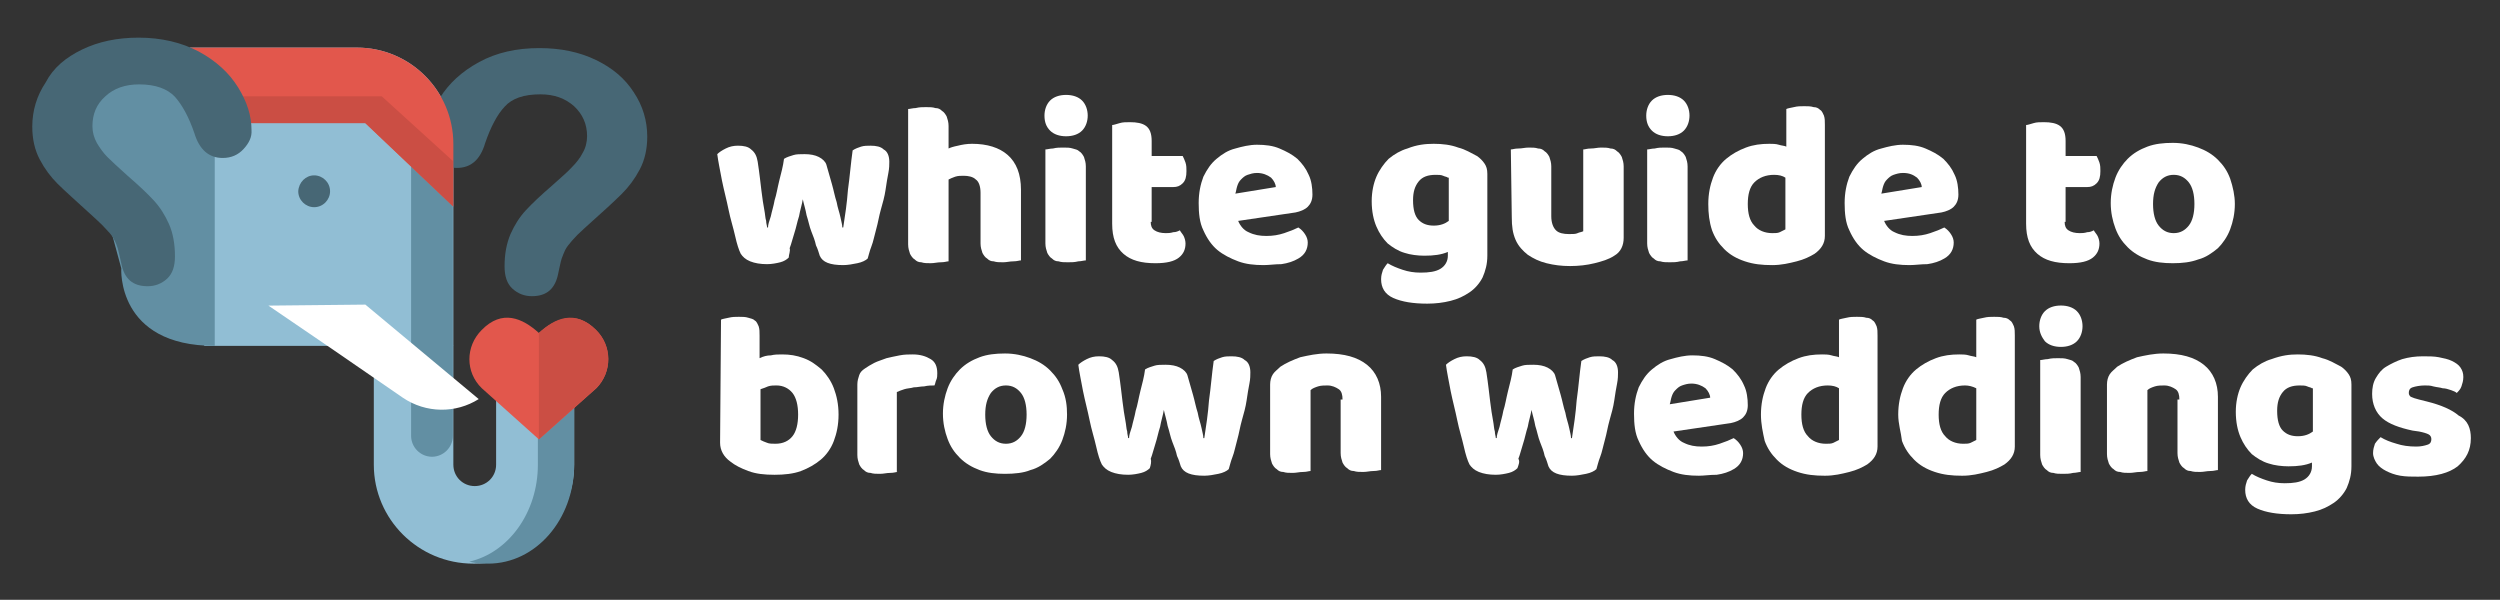 <?xml version="1.0" encoding="utf-8"?>
<!-- Generator: Adobe Illustrator 17.0.0, SVG Export Plug-In . SVG Version: 6.00 Build 0)  -->
<!DOCTYPE svg PUBLIC "-//W3C//DTD SVG 1.1//EN" "http://www.w3.org/Graphics/SVG/1.1/DTD/svg11.dtd">
<svg version="1.1" id="Layer_1" xmlns="http://www.w3.org/2000/svg" xmlns:xlink="http://www.w3.org/1999/xlink" x="0px" y="0px"
	 width="508.5px" height="122px" viewBox="103.5 328.5 508.5 122" enable-background="new 103.5 328.5 508.5 122"
	 xml:space="preserve">
<rect x="103.5" y="328.5" width="508.5" height="122" fill="#333333" stroke="none"/>
<path fill="#91BED4" d="M142.121,338.182h33.976c10.82,0,19.617,8.797,19.617,19.617v17.999v23.055h-50.66L142.121,338.182"/>
<line fill="none" x1="142.525" y1="398.853" x2="179.636" y2="398.853"/>
<path fill="#476775" d="M167.4,364.169c1.719,0,3.236,1.416,3.236,3.236c0,1.719-1.416,3.236-3.236,3.236
	c-1.719,0-3.236-1.416-3.236-3.236C164.266,365.585,165.681,364.169,167.4,364.169"/>
<path fill="#91BED4" d="M195.714,398.853v24.167c0,2.427,1.921,4.348,4.348,4.348l0,0c2.427,0,4.348-1.921,4.348-4.348v-13.954
	c0-0.91,0.708-1.618,1.618-1.618h12.64c0.91,0,1.618,0.708,1.618,1.618v13.954c0,11.123-9,20.123-20.224,20.123h-0.303
	c-11.123,0-20.224-9-20.224-20.123v-24.167v-23.055"/>
<path fill="#628FA3" d="M212.904,423.02v-9.606c0-0.91-0.607-5.562-1.416-5.562h7.382c0.809,0,1.416,0.708,1.416,1.618v13.55
	c0,11.123-7.786,20.123-17.494,20.123h-0.303c-1.213,0-2.427-0.101-3.539-0.404C206.938,440.918,212.904,432.728,212.904,423.02"/>
<path fill="#628FA3" d="M187.119,359.316v57.84c0,2.326,1.921,4.247,4.247,4.247c2.326,0,4.247-1.921,4.247-4.247v-57.84H187.119z"
	/>
<path fill="#FFFFFF" d="M158.098,390.662l13.348,9.101l13.954,9.606c4.753,3.236,10.82,3.236,15.471,0.303l-23.055-19.213
	L158.098,390.662z"/>
<path fill="#476775" d="M190.253,357.091c0-2.831,0.91-5.764,2.73-8.696s4.449-5.359,7.988-7.281s7.584-2.831,12.235-2.831
	c4.348,0,8.191,0.809,11.528,2.427c3.337,1.618,5.865,3.741,7.685,6.573c1.82,2.73,2.73,5.764,2.73,9
	c0,2.528-0.506,4.753-1.517,6.674c-1.011,1.921-2.225,3.539-3.64,4.955s-3.944,3.741-7.685,7.078
	c-1.011,0.91-1.82,1.719-2.427,2.427c-0.607,0.708-1.112,1.315-1.416,1.921c-0.303,0.607-0.506,1.213-0.708,1.719
	c-0.202,0.607-0.404,1.618-0.708,3.034c-0.607,3.135-2.326,4.651-5.359,4.651c-1.517,0-2.831-0.506-3.944-1.517
	c-1.112-1.011-1.618-2.528-1.618-4.55c0-2.528,0.404-4.651,1.213-6.573c0.809-1.82,1.82-3.438,3.135-4.854s3.034-3.034,5.258-4.955
	c1.921-1.719,3.337-2.932,4.146-3.843c0.809-0.809,1.618-1.82,2.123-2.831c0.607-1.011,0.91-2.225,0.91-3.438
	c0-2.427-0.91-4.449-2.629-6.067c-1.82-1.618-4.045-2.427-6.876-2.427c-3.337,0-5.764,0.809-7.281,2.528
	c-1.517,1.618-2.831,4.146-3.944,7.382c-1.011,3.438-2.932,5.056-5.764,5.056c-1.719,0-3.135-0.607-4.247-1.82
	C190.86,359.72,190.253,358.405,190.253,357.091"/>
<g>
	<g>
		<g>
			<defs>
				<rect id="SVGID_1_" x="198.95" y="393.089" width="28.313" height="24.875"/>
			</defs>
			<clipPath id="SVGID_2_">
				<use xlink:href="#SVGID_1_"  overflow="visible"/>
			</clipPath>
			<path clip-path="url(#SVGID_2_)" fill="#E2574C" d="M224.735,395.617c-4.146-4.146-8.292-2.326-11.629,0.607
				c-3.337-3.034-7.483-4.854-11.629-0.607c-3.337,3.337-3.337,8.595,0,11.831c11.629,10.415,11.629,10.415,11.629,10.415
				s0,0,11.73-10.415C228.072,404.111,227.971,398.853,224.735,395.617"/>
		</g>
	</g>
	<g>
		<g>
			<defs>
				<rect id="SVGID_3_" x="198.95" y="393.089" width="28.313" height="24.875"/>
			</defs>
			<clipPath id="SVGID_4_">
				<use xlink:href="#SVGID_3_"  overflow="visible"/>
			</clipPath>
			<path clip-path="url(#SVGID_4_)" fill="#CB4E44" d="M213.106,396.224L213.106,396.224v21.639
				c0.202-0.202,1.517-1.315,11.629-10.415c3.337-3.236,3.337-8.595,0-11.831C220.488,391.37,216.342,393.19,213.106,396.224"/>
		</g>
	</g>
</g>
<path fill="#E2574C" d="M177.816,353.552l17.898,16.988v-0.202v-12.539c0-10.82-8.797-19.617-19.617-19.617h-33.976l0.708,13.954
	l2.326,1.315h32.661V353.552z"/>
<polygon fill="#CB4E44" points="146.873,348.091 181.153,348.091 195.613,361.237 195.613,370.439 177.816,353.552 145.053,353.552 
	"/>
<path fill="#628FA3" d="M128.166,383.078c0,0-1.011,15.775,19.01,15.775v-46.515l-13.247-11.325l-15.876,1.213l-3.034,13.348
	l8.089,8.797L128.166,383.078z"/>
<path fill="#476775" d="M153.042,358.81c-1.112,1.213-2.528,1.82-4.247,1.82c-2.831,0-4.753-1.719-5.764-5.056
	c-1.112-3.236-2.427-5.663-3.944-7.382c-1.517-1.618-3.944-2.528-7.281-2.528c-2.831,0-5.157,0.809-6.876,2.427
	c-1.82,1.618-2.629,3.64-2.629,6.067c0,1.213,0.303,2.326,0.91,3.438c0.607,1.011,1.315,2.022,2.123,2.831
	c0.809,0.809,2.225,2.124,4.146,3.842c2.225,1.921,3.944,3.539,5.258,4.955c1.315,1.416,2.326,3.034,3.135,4.854
	s1.213,4.045,1.213,6.573c0,2.022-0.506,3.539-1.618,4.55c-1.112,1.011-2.427,1.517-3.944,1.517c-3.034,0-4.753-1.517-5.359-4.651
	c-0.303-1.517-0.607-2.528-0.708-3.034c-0.202-0.607-0.404-1.213-0.708-1.719c-0.303-0.607-0.708-1.213-1.416-1.921
	c-0.607-0.708-1.416-1.517-2.427-2.427c-3.64-3.337-6.269-5.663-7.685-7.078c-1.416-1.416-2.629-3.034-3.64-4.955
	c-1.011-1.921-1.517-4.146-1.517-6.674c0-3.236,0.91-6.269,2.73-9c1.517-2.932,4.045-5.056,7.382-6.674
	c3.337-1.618,7.179-2.427,11.528-2.427c4.651,0,8.797,1.011,12.235,2.831c3.539,1.921,6.168,4.348,7.988,7.281
	c1.82,2.932,2.73,5.764,2.73,8.696C154.761,356.383,154.154,357.597,153.042,358.81"/>
<g>
	<path fill="#FFFFFF" d="M263.925,380.891c-0.383,0.383-0.956,0.765-1.721,0.956c-0.765,0.191-1.721,0.383-2.677,0.383
		c-1.339,0-2.486-0.191-3.443-0.574c-0.956-0.383-1.53-0.956-1.913-1.53c-0.382-0.765-0.765-1.913-1.148-3.634
		c-0.382-1.721-0.956-3.443-1.339-5.355s-0.956-4.016-1.339-5.929c-0.382-2.104-0.765-3.825-0.956-5.355
		c0.383-0.382,0.956-0.765,1.721-1.147c0.765-0.382,1.53-0.574,2.486-0.574c1.148,0,2.104,0.191,2.677,0.765
		c0.765,0.574,1.148,1.339,1.339,2.486c0.383,2.486,0.574,4.399,0.765,5.929c0.191,1.53,0.383,2.869,0.574,3.825
		c0.191,0.956,0.191,1.721,0.383,2.295c0,0.574,0.191,0.956,0.191,1.339h0.191c0-0.574,0.191-1.147,0.574-2.295
		c0.191-0.956,0.574-2.104,0.765-3.251c0.383-1.147,0.574-2.486,0.956-4.016c0.382-1.53,0.765-2.869,0.956-4.399
		c0.574-0.383,1.339-0.574,1.913-0.765c0.574-0.191,1.339-0.191,2.295-0.191c1.148,0,2.104,0.191,2.869,0.574
		c0.765,0.383,1.339,0.956,1.53,1.53c0.382,1.339,0.765,2.678,1.147,4.016s0.574,2.486,0.956,3.634
		c0.191,1.148,0.574,2.104,0.765,3.06c0.191,0.956,0.382,1.53,0.382,2.104h0.191c0.382-2.486,0.765-4.973,0.956-7.65
		c0.383-2.678,0.574-5.355,0.956-8.033c0.574-0.383,1.147-0.574,1.721-0.765c0.574-0.191,1.339-0.191,1.913-0.191
		c1.148,0,2.104,0.191,2.677,0.765c0.765,0.383,1.147,1.339,1.147,2.486c0,0.574,0,1.339-0.191,2.295s-0.382,2.104-0.574,3.443
		c-0.191,1.339-0.574,2.677-0.956,4.016s-0.574,2.678-0.956,4.016c-0.383,1.339-0.574,2.486-0.956,3.442
		c-0.382,0.956-0.574,1.913-0.765,2.486c-0.383,0.383-1.148,0.765-2.104,0.956s-1.913,0.383-2.869,0.383
		c-2.677,0-4.207-0.574-4.781-1.913c-0.191-0.574-0.383-1.339-0.765-2.104c-0.191-0.956-0.574-1.913-0.956-2.869
		c-0.382-0.956-0.574-2.104-0.956-3.251c-0.191-1.147-0.574-2.295-0.765-3.251c-0.191,1.148-0.574,2.295-0.765,3.443
		c-0.383,1.147-0.574,2.295-0.956,3.443c-0.382,1.147-0.574,2.104-0.956,3.06C264.307,379.552,263.925,380.317,263.925,380.891"/>
	<path fill="#FFFFFF" d="M311.164,381.465c-0.383,0-0.765,0.191-1.53,0.191c-0.765,0-1.339,0.191-2.104,0.191
		c-0.765,0-1.339,0-1.912-0.191c-0.574,0-0.956-0.191-1.339-0.574c-0.383-0.191-0.765-0.765-0.956-1.147
		c-0.191-0.574-0.382-1.148-0.382-1.913v-10.328c0-1.339-0.383-2.295-0.956-2.677c-0.574-0.574-1.53-0.765-2.486-0.765
		c-0.574,0-1.148,0-1.721,0.191c-0.574,0.191-0.956,0.383-1.339,0.574v16.639c-0.382,0-0.765,0.191-1.53,0.191
		c-0.765,0-1.339,0.191-2.104,0.191c-0.765,0-1.339,0-1.913-0.191c-0.574,0-0.956-0.191-1.339-0.574
		c-0.383-0.191-0.765-0.765-0.956-1.147c-0.191-0.574-0.383-1.147-0.383-1.913v-27.54c0.383,0,0.956-0.191,1.53-0.191
		c0.765-0.191,1.339-0.191,2.104-0.191s1.339,0,1.913,0.191c0.574,0,0.956,0.191,1.339,0.574c0.383,0.191,0.765,0.765,0.956,1.147
		c0.191,0.574,0.382,1.147,0.382,1.913v4.59c0.383-0.191,0.956-0.383,1.913-0.574c0.765-0.191,1.721-0.382,2.869-0.382
		c3.06,0,5.546,0.765,7.268,2.295c1.721,1.53,2.677,3.825,2.677,7.076V381.465z"/>
	<path fill="#FFFFFF" d="M315.945,352.012c0-1.147,0.382-2.295,1.147-3.06c0.765-0.765,1.913-1.147,3.251-1.147
		s2.486,0.383,3.251,1.147c0.765,0.765,1.148,1.913,1.148,3.06s-0.383,2.295-1.148,3.06c-0.765,0.765-1.913,1.147-3.251,1.147
		s-2.486-0.382-3.251-1.147C316.327,354.307,315.945,353.351,315.945,352.012 M324.36,381.465c-0.383,0-0.956,0.191-1.53,0.191
		c-0.765,0.191-1.339,0.191-2.104,0.191c-0.765,0-1.339,0-1.913-0.191c-0.574,0-0.956-0.191-1.339-0.574
		c-0.383-0.191-0.765-0.765-0.956-1.147c-0.191-0.574-0.383-1.148-0.383-1.913v-19.125c0.383,0,0.956-0.191,1.53-0.191
		c0.765-0.191,1.339-0.191,2.104-0.191s1.339,0,1.913,0.191s0.956,0.191,1.339,0.574c0.383,0.191,0.765,0.765,0.956,1.147
		c0.191,0.574,0.383,1.147,0.383,1.913V381.465z"/>
	<path fill="#FFFFFF" d="M337.556,373.624c0,0.765,0.191,1.339,0.765,1.721c0.574,0.382,1.339,0.574,2.295,0.574
		c0.382,0,0.956,0,1.53-0.191c0.574,0,0.956-0.191,1.339-0.382c0.191,0.382,0.574,0.765,0.765,1.147
		c0.191,0.383,0.383,0.956,0.383,1.53c0,1.147-0.383,2.104-1.339,2.869c-0.956,0.765-2.486,1.147-4.781,1.147
		c-2.869,0-4.973-0.574-6.503-1.913c-1.53-1.339-2.295-3.251-2.295-6.12v-20.081c0.382,0,0.765-0.191,1.53-0.383
		c0.574-0.191,1.339-0.191,2.104-0.191c1.339,0,2.486,0.191,3.251,0.765c0.765,0.574,1.148,1.53,1.148,3.06v3.06h6.311
		c0.191,0.383,0.382,0.765,0.574,1.339c0.191,0.574,0.191,1.147,0.191,1.721c0,1.147-0.191,1.913-0.765,2.486
		c-0.574,0.574-1.148,0.765-1.913,0.765h-4.399v7.076H337.556z"/>
	<path fill="#FFFFFF" d="M360.506,382.421c-1.913,0-3.634-0.191-5.164-0.765c-1.53-0.574-3.06-1.339-4.207-2.295
		c-1.147-0.956-2.104-2.295-2.869-4.016c-0.765-1.53-0.956-3.442-0.956-5.546s0.382-3.825,0.956-5.355
		c0.765-1.53,1.53-2.677,2.677-3.634c1.148-0.956,2.295-1.721,3.825-2.104c1.339-0.383,2.869-0.765,4.399-0.765
		c1.721,0,3.251,0.191,4.59,0.765c1.339,0.574,2.486,1.147,3.634,2.104c0.956,0.956,1.721,1.913,2.295,3.251
		c0.574,1.148,0.765,2.678,0.765,4.016c0,1.147-0.383,1.913-0.956,2.486c-0.574,0.574-1.53,0.956-2.486,1.147l-11.666,1.721
		c0.383,0.956,1.148,1.913,2.104,2.295c1.147,0.574,2.295,0.765,3.634,0.765s2.486-0.191,3.634-0.574
		c1.148-0.383,2.104-0.765,2.869-1.147c0.574,0.383,0.956,0.765,1.339,1.339c0.383,0.574,0.574,1.147,0.574,1.721
		c0,1.339-0.574,2.486-1.913,3.251c-0.956,0.574-2.104,0.956-3.443,1.147C362.801,382.23,361.654,382.421,360.506,382.421
		 M359.168,363.679c-0.765,0-1.339,0.191-1.913,0.383c-0.574,0.191-0.956,0.574-1.339,0.956c-0.382,0.383-0.574,0.765-0.765,1.339
		c-0.191,0.574-0.191,0.956-0.382,1.53l8.224-1.339c0-0.574-0.383-1.339-0.956-1.913
		C361.271,364.061,360.315,363.679,359.168,363.679"/>
	<path fill="#FFFFFF" d="M395.123,357.75c1.721,0,3.443,0.191,4.973,0.765c1.53,0.383,2.677,1.147,3.825,1.721
		c0.574,0.383,1.148,0.956,1.53,1.53c0.382,0.574,0.574,1.147,0.574,2.104v16.639c0,1.721-0.383,3.06-0.956,4.399
		c-0.574,1.147-1.53,2.295-2.677,3.06c-1.147,0.765-2.295,1.339-3.825,1.721c-1.53,0.382-3.06,0.574-4.781,0.574
		c-2.869,0-5.164-0.383-6.885-1.147c-1.721-0.765-2.486-2.104-2.486-3.825c0-0.765,0.191-1.339,0.382-1.912
		c0.383-0.574,0.574-0.956,0.956-1.339c0.956,0.574,1.913,0.956,3.06,1.339c1.148,0.382,2.295,0.574,3.634,0.574
		c1.721,0,3.06-0.191,4.016-0.765c0.956-0.574,1.53-1.53,1.53-2.678v-0.765c-1.339,0.574-2.869,0.765-4.781,0.765
		c-1.339,0-2.869-0.191-4.016-0.574c-1.339-0.383-2.486-1.148-3.443-1.913c-0.956-0.956-1.721-2.104-2.295-3.443
		c-0.574-1.339-0.956-3.06-0.956-5.164c0-1.913,0.383-3.634,0.956-4.973c0.574-1.339,1.53-2.677,2.486-3.634
		c1.148-0.956,2.486-1.721,3.825-2.104C391.68,357.941,393.401,357.75,395.123,357.75 M397.991,364.635
		c-0.191-0.191-0.574-0.191-0.956-0.383c-0.382-0.191-0.956-0.191-1.53-0.191c-1.53,0-2.677,0.382-3.443,1.339
		c-0.765,0.956-1.148,2.104-1.148,3.825c0,1.913,0.383,3.251,1.148,4.016c0.765,0.765,1.721,1.147,3.06,1.147
		c1.339,0,2.295-0.383,3.06-0.956v-8.798H397.991z"/>
	<path fill="#FFFFFF" d="M410.805,358.897c0.382,0,0.765-0.191,1.53-0.191c0.765,0,1.339-0.191,2.104-0.191
		c0.765,0,1.339,0,1.913,0.191c0.574,0,0.956,0.191,1.339,0.574c0.382,0.191,0.765,0.765,0.956,1.147
		c0.191,0.574,0.383,1.147,0.383,1.913v10.136c0,1.339,0.382,2.295,0.956,2.869c0.574,0.574,1.53,0.765,2.677,0.765
		c0.765,0,1.339,0,1.721-0.191c0.382-0.191,0.765-0.191,1.147-0.383v-16.639c0.383,0,0.765-0.191,1.53-0.191
		s1.339-0.191,2.104-0.191s1.339,0,1.913,0.191c0.574,0,0.956,0.191,1.339,0.574c0.383,0.191,0.765,0.765,0.956,1.147
		c0.191,0.574,0.382,1.147,0.382,1.913v14.535c0,1.53-0.574,2.869-1.913,3.634c-1.147,0.765-2.486,1.147-4.016,1.53
		c-1.53,0.383-3.251,0.574-4.973,0.574c-1.721,0-3.251-0.191-4.781-0.574c-1.53-0.383-2.677-0.956-3.825-1.721
		c-0.956-0.765-1.913-1.721-2.486-3.06s-0.765-2.677-0.765-4.59L410.805,358.897L410.805,358.897z"/>
	<path fill="#FFFFFF" d="M438.345,352.012c0-1.147,0.383-2.295,1.148-3.06c0.765-0.765,1.912-1.147,3.251-1.147
		s2.486,0.383,3.251,1.147c0.765,0.765,1.148,1.913,1.148,3.06s-0.383,2.295-1.148,3.06c-0.765,0.765-1.913,1.147-3.251,1.147
		s-2.486-0.382-3.251-1.147C438.728,354.307,438.345,353.351,438.345,352.012 M446.76,381.465c-0.382,0-0.956,0.191-1.53,0.191
		c-0.765,0.191-1.339,0.191-2.104,0.191c-0.765,0-1.339,0-1.913-0.191c-0.574,0-0.956-0.191-1.339-0.574
		c-0.382-0.191-0.765-0.765-0.956-1.147c-0.191-0.574-0.383-1.148-0.383-1.913v-19.125c0.383,0,0.956-0.191,1.53-0.191
		c0.765-0.191,1.339-0.191,2.104-0.191c0.765,0,1.339,0,1.912,0.191s0.956,0.191,1.339,0.574c0.383,0.191,0.765,0.765,0.956,1.147
		c0.191,0.574,0.382,1.147,0.382,1.913V381.465z"/>
	<path fill="#FFFFFF" d="M450.967,369.99c0-2.104,0.383-3.825,0.956-5.355s1.53-2.869,2.677-3.825
		c1.147-0.956,2.486-1.721,4.016-2.295c1.53-0.574,3.06-0.765,4.781-0.765c0.574,0,1.339,0,1.912,0.191
		c0.574,0.191,1.148,0.191,1.53,0.383v-7.65c0.382-0.191,0.765-0.191,1.53-0.383c0.765-0.191,1.339-0.191,2.104-0.191
		c0.765,0,1.339,0,1.913,0.191c0.574,0,0.956,0.191,1.339,0.574c0.382,0.191,0.574,0.765,0.765,1.147
		c0.191,0.574,0.191,1.147,0.191,1.913v22.568c0,1.53-0.765,2.677-2.104,3.634c-0.956,0.574-2.104,1.148-3.634,1.53
		c-1.53,0.383-3.06,0.765-4.973,0.765c-2.104,0-3.825-0.191-5.546-0.765c-1.721-0.574-3.06-1.339-4.207-2.486
		c-1.148-1.147-1.913-2.295-2.486-3.825C451.159,373.624,450.967,371.902,450.967,369.99 M464.355,364.061
		c-1.721,0-3.06,0.574-4.016,1.53c-0.956,0.956-1.339,2.486-1.339,4.399s0.383,3.443,1.339,4.399c0.765,0.956,2.104,1.53,3.634,1.53
		c0.574,0,1.148,0,1.53-0.191c0.382-0.191,0.765-0.383,1.147-0.574v-10.519C466.076,364.252,465.311,364.061,464.355,364.061"/>
	<path fill="#FFFFFF" d="M491.895,382.421c-1.912,0-3.634-0.191-5.164-0.765c-1.53-0.574-3.06-1.339-4.207-2.295
		c-1.148-0.956-2.104-2.295-2.869-4.016c-0.765-1.53-0.956-3.442-0.956-5.546s0.383-3.825,0.956-5.355
		c0.765-1.53,1.53-2.677,2.677-3.634c1.148-0.956,2.295-1.721,3.825-2.104c1.339-0.383,2.869-0.765,4.399-0.765
		c1.721,0,3.251,0.191,4.59,0.765c1.339,0.574,2.486,1.147,3.634,2.104c0.956,0.956,1.721,1.913,2.295,3.251
		c0.574,1.148,0.765,2.678,0.765,4.016c0,1.147-0.383,1.913-0.956,2.486c-0.574,0.574-1.53,0.956-2.486,1.147l-11.666,1.721
		c0.382,0.956,1.147,1.913,2.104,2.295c1.148,0.574,2.295,0.765,3.634,0.765c1.339,0,2.486-0.191,3.634-0.574
		c1.147-0.383,2.104-0.765,2.869-1.147c0.574,0.383,0.956,0.765,1.339,1.339c0.383,0.574,0.574,1.147,0.574,1.721
		c0,1.339-0.574,2.486-1.913,3.251c-0.956,0.574-2.104,0.956-3.442,1.147C494.19,382.23,493.042,382.421,491.895,382.421
		 M490.556,363.679c-0.765,0-1.339,0.191-1.912,0.383c-0.574,0.191-0.956,0.574-1.339,0.956c-0.383,0.383-0.574,0.765-0.765,1.339
		c-0.191,0.574-0.191,0.956-0.382,1.53l8.224-1.339c0-0.574-0.383-1.339-0.956-1.913
		C492.66,364.061,491.895,363.679,490.556,363.679"/>
	<path fill="#FFFFFF" d="M523.451,373.624c0,0.765,0.191,1.339,0.765,1.721c0.574,0.382,1.339,0.574,2.295,0.574
		c0.383,0,0.956,0,1.53-0.191c0.574,0,0.956-0.191,1.339-0.382c0.191,0.382,0.574,0.765,0.765,1.147
		c0.191,0.383,0.383,0.956,0.383,1.53c0,1.147-0.383,2.104-1.339,2.869s-2.486,1.147-4.781,1.147c-2.869,0-4.973-0.574-6.503-1.913
		c-1.53-1.339-2.295-3.251-2.295-6.12v-20.081c0.383,0,0.765-0.191,1.53-0.383c0.574-0.191,1.339-0.191,2.104-0.191
		c1.339,0,2.486,0.191,3.251,0.765c0.765,0.574,1.147,1.53,1.147,3.06v3.06h6.311c0.191,0.383,0.383,0.765,0.574,1.339
		c0.191,0.574,0.191,1.147,0.191,1.721c0,1.147-0.191,1.913-0.765,2.486c-0.574,0.574-1.148,0.765-1.913,0.765h-4.399v7.076H523.451
		z"/>
	<path fill="#FFFFFF" d="M558.068,369.99c0,1.913-0.383,3.634-0.956,5.164c-0.574,1.53-1.53,2.869-2.486,3.825
		c-1.148,0.956-2.486,1.913-4.016,2.295c-1.53,0.574-3.251,0.765-5.164,0.765c-1.912,0-3.634-0.191-5.164-0.765
		c-1.53-0.574-2.869-1.339-4.016-2.486c-1.148-1.147-1.913-2.295-2.486-3.825s-0.956-3.251-0.956-5.164s0.383-3.634,0.956-5.164
		s1.53-2.869,2.486-3.825c1.148-1.148,2.486-1.913,4.016-2.486c1.53-0.574,3.251-0.765,5.164-0.765c1.913,0,3.634,0.382,5.164,0.956
		c1.53,0.574,2.869,1.339,4.016,2.486c1.148,1.148,1.913,2.295,2.486,3.825C557.685,366.547,558.068,368.269,558.068,369.99
		 M541.429,369.99c0,1.913,0.383,3.443,1.148,4.399c0.765,0.956,1.721,1.53,3.06,1.53s2.295-0.574,3.06-1.53
		c0.765-0.956,1.148-2.486,1.148-4.399s-0.383-3.443-1.148-4.399c-0.765-0.956-1.721-1.53-3.06-1.53s-2.295,0.574-3.06,1.53
		C541.811,366.739,541.429,368.077,541.429,369.99"/>
</g>
<g>
	<path fill="#FFFFFF" d="M250.155,393.514c0.382-0.191,0.765-0.191,1.53-0.383c0.765-0.191,1.339-0.191,2.104-0.191
		s1.339,0,1.913,0.191c0.574,0.191,0.956,0.191,1.339,0.574c0.383,0.191,0.574,0.765,0.765,1.147
		c0.191,0.574,0.191,1.147,0.191,1.913v4.59c0.765-0.383,1.53-0.574,2.295-0.574c0.765-0.191,1.53-0.191,2.295-0.191
		c1.53,0,2.869,0.191,4.399,0.765s2.486,1.339,3.634,2.295c0.956,0.956,1.913,2.295,2.486,3.825s0.956,3.251,0.956,5.355
		s-0.382,3.825-0.956,5.355s-1.53,2.869-2.677,3.825c-1.147,0.956-2.486,1.721-4.016,2.295c-1.53,0.574-3.443,0.765-5.355,0.765
		c-2.104,0-3.825-0.191-5.355-0.765c-1.53-0.574-2.677-1.148-3.634-1.913c-1.339-0.956-2.104-2.295-2.104-3.825L250.155,393.514
		L250.155,393.514z M261.248,418.759c1.53,0,2.677-0.574,3.443-1.53c0.765-0.956,1.147-2.486,1.147-4.399s-0.382-3.443-1.147-4.399
		c-0.765-0.956-1.913-1.53-3.251-1.53c-0.574,0-1.148,0-1.721,0.191c-0.382,0.191-0.956,0.382-1.53,0.574v10.328
		c0.383,0.191,0.765,0.382,1.339,0.574C259.909,418.759,260.674,418.759,261.248,418.759"/>
	<path fill="#FFFFFF" d="M286.11,424.496c-0.383,0-0.765,0.191-1.53,0.191s-1.339,0.191-2.104,0.191s-1.339,0-1.913-0.191
		c-0.574,0-0.956-0.191-1.339-0.574c-0.383-0.191-0.765-0.765-0.956-1.147c-0.191-0.574-0.383-1.148-0.383-1.913V406.71
		c0-0.765,0.191-1.339,0.383-1.913s0.574-0.956,1.147-1.339s1.148-0.765,1.913-1.147c0.765-0.383,1.53-0.574,2.486-0.956
		c0.765-0.191,1.721-0.383,2.677-0.574c0.956-0.191,1.912-0.191,2.677-0.191c1.53,0,2.677,0.383,3.634,0.956
		c0.956,0.574,1.339,1.53,1.339,2.869c0,0.383,0,0.956-0.191,1.339c-0.191,0.382-0.191,0.765-0.383,1.147
		c-0.574,0-1.339,0-2.104,0.191c-0.765,0-1.339,0.191-2.104,0.191c-0.574,0.191-1.339,0.191-1.913,0.383s-1.148,0.383-1.53,0.574
		v16.256H286.11z"/>
	<path fill="#FFFFFF" d="M320.535,412.83c0,1.913-0.382,3.634-0.956,5.164s-1.53,2.869-2.486,3.825
		c-1.147,0.956-2.486,1.913-4.016,2.295c-1.339,0.574-3.251,0.765-5.164,0.765s-3.634-0.191-5.164-0.765
		c-1.53-0.574-2.869-1.339-4.016-2.486c-1.147-1.147-1.912-2.295-2.486-3.825s-0.956-3.251-0.956-5.164s0.383-3.634,0.956-5.164
		s1.53-2.869,2.486-3.825c1.148-1.147,2.486-1.912,4.016-2.486c1.53-0.574,3.251-0.765,5.164-0.765s3.634,0.383,5.164,0.956
		c1.53,0.574,2.869,1.339,4.016,2.486c1.148,1.147,1.913,2.295,2.486,3.825C320.344,409.387,320.535,411.109,320.535,412.83
		 M303.896,412.83c0,1.913,0.383,3.443,1.148,4.399c0.765,0.956,1.721,1.53,3.06,1.53s2.295-0.574,3.06-1.53
		c0.765-0.956,1.147-2.486,1.147-4.399s-0.382-3.443-1.147-4.399c-0.765-0.956-1.721-1.53-3.06-1.53s-2.295,0.574-3.06,1.53
		C304.279,409.579,303.896,410.917,303.896,412.83"/>
	<path fill="#FFFFFF" d="M337.365,423.731c-0.382,0.383-0.956,0.765-1.721,0.956c-0.765,0.191-1.721,0.382-2.677,0.382
		c-1.339,0-2.486-0.191-3.443-0.574c-0.956-0.382-1.53-0.956-1.913-1.53c-0.383-0.765-0.765-1.913-1.148-3.634
		c-0.383-1.721-0.956-3.442-1.339-5.355c-0.382-1.913-0.956-4.016-1.339-5.929c-0.382-2.104-0.765-3.825-0.956-5.355
		c0.382-0.383,0.956-0.765,1.721-1.147c0.765-0.383,1.53-0.574,2.486-0.574c1.148,0,2.104,0.191,2.677,0.765
		c0.765,0.574,1.148,1.339,1.339,2.486c0.382,2.486,0.574,4.399,0.765,5.929c0.191,1.53,0.383,2.869,0.574,3.825
		s0.191,1.721,0.382,2.295c0,0.574,0.191,0.956,0.191,1.339h0.191c0-0.574,0.191-1.147,0.574-2.295
		c0.191-0.956,0.574-2.104,0.765-3.251c0.382-1.147,0.574-2.486,0.956-4.016c0.383-1.53,0.765-2.869,0.956-4.399
		c0.574-0.383,1.339-0.574,1.912-0.765c0.574-0.191,1.339-0.191,2.295-0.191c1.148,0,2.104,0.191,2.869,0.574s1.339,0.956,1.53,1.53
		c0.383,1.339,0.765,2.677,1.148,4.016c0.383,1.339,0.574,2.486,0.956,3.634c0.191,1.147,0.574,2.104,0.765,3.06
		c0.191,0.956,0.383,1.53,0.383,2.104h0.191c0.383-2.486,0.765-4.973,0.956-7.65c0.382-2.678,0.574-5.355,0.956-8.033
		c0.574-0.383,1.148-0.574,1.721-0.765s1.339-0.191,1.912-0.191c1.148,0,2.104,0.191,2.677,0.765
		c0.765,0.383,1.148,1.339,1.148,2.486c0,0.574,0,1.339-0.191,2.295c-0.191,0.956-0.383,2.104-0.574,3.443
		c-0.191,1.339-0.574,2.677-0.956,4.016c-0.383,1.339-0.574,2.677-0.956,4.016c-0.382,1.339-0.574,2.486-0.956,3.443
		c-0.383,0.956-0.574,1.913-0.765,2.486c-0.383,0.383-1.148,0.765-2.104,0.956c-0.956,0.191-1.913,0.383-2.869,0.383
		c-2.677,0-4.207-0.574-4.781-1.913c-0.191-0.574-0.382-1.339-0.765-2.104c-0.191-0.956-0.574-1.913-0.956-2.869
		c-0.383-0.956-0.574-2.104-0.956-3.251c-0.191-1.147-0.574-2.295-0.765-3.251c-0.191,1.148-0.574,2.295-0.765,3.443
		c-0.382,1.147-0.574,2.295-0.956,3.443c-0.383,1.147-0.574,2.104-0.956,3.06C337.748,422.392,337.556,423.157,337.365,423.731"/>
	<path fill="#FFFFFF" d="M376.571,409.77c0-0.956-0.191-1.721-0.765-2.104s-1.339-0.765-2.295-0.765c-0.574,0-1.339,0-1.913,0.191
		c-0.574,0.191-1.147,0.383-1.53,0.765v16.448c-0.383,0-0.765,0.191-1.53,0.191s-1.339,0.191-2.104,0.191s-1.339,0-1.913-0.191
		c-0.574,0-0.956-0.191-1.339-0.574c-0.383-0.191-0.765-0.765-0.956-1.148c-0.191-0.574-0.382-1.147-0.382-1.912V406.71
		c0-0.765,0.191-1.53,0.574-2.104c0.382-0.574,0.956-0.956,1.53-1.53c1.148-0.765,2.486-1.339,4.016-1.913
		c1.721-0.383,3.443-0.765,5.355-0.765c3.634,0,6.311,0.765,8.224,2.295s2.869,3.825,2.869,6.503v14.918
		c-0.383,0-0.765,0.191-1.53,0.191s-1.339,0.191-2.104,0.191s-1.339,0-1.913-0.191c-0.574,0-0.956-0.191-1.339-0.574
		c-0.383-0.191-0.765-0.765-0.956-1.147c-0.191-0.574-0.382-1.148-0.382-1.913V409.77C376.189,409.77,376.571,409.77,376.571,409.77
		z"/>
	<path fill="#FFFFFF" d="M412.144,423.731c-0.383,0.383-0.956,0.765-1.721,0.956c-0.765,0.191-1.721,0.382-2.677,0.382
		c-1.339,0-2.486-0.191-3.443-0.574c-0.956-0.382-1.53-0.956-1.913-1.53c-0.382-0.765-0.765-1.913-1.147-3.634
		c-0.383-1.721-0.956-3.442-1.339-5.355c-0.383-1.913-0.956-4.016-1.339-5.929c-0.383-2.104-0.765-3.825-0.956-5.355
		c0.383-0.383,0.956-0.765,1.721-1.147c0.765-0.383,1.53-0.574,2.486-0.574c1.148,0,2.104,0.191,2.677,0.765
		c0.765,0.574,1.148,1.339,1.339,2.486c0.383,2.486,0.574,4.399,0.765,5.929c0.191,1.53,0.383,2.869,0.574,3.825
		c0.191,0.956,0.191,1.721,0.383,2.295c0,0.574,0.191,0.956,0.191,1.339h0.191c0-0.574,0.191-1.147,0.574-2.295
		c0.191-0.956,0.574-2.104,0.765-3.251c0.383-1.147,0.574-2.486,0.956-4.016c0.382-1.53,0.765-2.869,0.956-4.399
		c0.574-0.383,1.339-0.574,1.913-0.765s1.339-0.191,2.295-0.191c1.148,0,2.104,0.191,2.869,0.574c0.765,0.383,1.339,0.956,1.53,1.53
		c0.382,1.339,0.765,2.677,1.147,4.016s0.574,2.486,0.956,3.634c0.191,1.147,0.574,2.104,0.765,3.06s0.383,1.53,0.383,2.104h0.191
		c0.382-2.486,0.765-4.973,0.956-7.65c0.383-2.678,0.574-5.355,0.956-8.033c0.574-0.383,1.147-0.574,1.721-0.765
		c0.574-0.191,1.339-0.191,1.913-0.191c1.148,0,2.104,0.191,2.677,0.765c0.765,0.383,1.148,1.339,1.148,2.486
		c0,0.574,0,1.339-0.191,2.295c-0.191,0.956-0.382,2.104-0.574,3.443c-0.191,1.339-0.574,2.677-0.956,4.016
		s-0.574,2.677-0.956,4.016c-0.383,1.339-0.574,2.486-0.956,3.443c-0.382,0.956-0.574,1.913-0.765,2.486
		c-0.382,0.383-1.148,0.765-2.104,0.956c-0.956,0.191-1.913,0.383-2.869,0.383c-2.677,0-4.207-0.574-4.781-1.913
		c-0.191-0.574-0.383-1.339-0.765-2.104c-0.191-0.956-0.574-1.913-0.956-2.869c-0.382-0.956-0.574-2.104-0.956-3.251
		c-0.191-1.147-0.574-2.295-0.765-3.251c-0.191,1.148-0.574,2.295-0.765,3.443c-0.383,1.147-0.574,2.295-0.956,3.443
		c-0.382,1.147-0.574,2.104-0.956,3.06C412.717,422.392,412.335,423.157,412.144,423.731"/>
	<path fill="#FFFFFF" d="M449.055,425.261c-1.913,0-3.634-0.191-5.164-0.765c-1.53-0.574-3.06-1.339-4.207-2.295
		s-2.104-2.295-2.869-4.016c-0.765-1.53-0.956-3.443-0.956-5.546s0.383-3.825,0.956-5.355c0.765-1.53,1.53-2.677,2.677-3.634
		c1.147-0.956,2.295-1.721,3.825-2.104c1.339-0.383,2.869-0.765,4.399-0.765c1.721,0,3.251,0.191,4.59,0.765
		s2.486,1.147,3.634,2.104c0.956,0.956,1.721,1.912,2.295,3.251c0.574,1.147,0.765,2.677,0.765,4.016
		c0,1.147-0.382,1.913-0.956,2.486c-0.574,0.574-1.53,0.956-2.486,1.148l-11.666,1.721c0.383,0.956,1.148,1.913,2.104,2.295
		c1.148,0.574,2.295,0.765,3.634,0.765s2.486-0.191,3.634-0.574c1.148-0.383,2.104-0.765,2.869-1.147
		c0.574,0.382,0.956,0.765,1.339,1.339s0.574,1.147,0.574,1.721c0,1.339-0.574,2.486-1.913,3.251
		c-0.956,0.574-2.104,0.956-3.443,1.147C451.159,425.07,450.202,425.261,449.055,425.261 M447.525,406.519
		c-0.765,0-1.339,0.191-1.912,0.383c-0.574,0.191-0.956,0.574-1.339,0.956c-0.383,0.383-0.574,0.765-0.765,1.339
		c-0.191,0.574-0.191,0.956-0.382,1.53l8.224-1.339c0-0.574-0.383-1.339-0.956-1.913
		C449.629,406.901,448.673,406.519,447.525,406.519"/>
	<path fill="#FFFFFF" d="M461.677,412.83c0-2.104,0.383-3.825,0.956-5.355c0.574-1.53,1.53-2.869,2.677-3.825
		c1.147-0.956,2.486-1.721,4.016-2.295c1.53-0.574,3.06-0.765,4.781-0.765c0.574,0,1.339,0,1.913,0.191
		c0.574,0.191,1.148,0.191,1.53,0.383v-7.65c0.383-0.191,0.765-0.191,1.53-0.383c0.765-0.191,1.339-0.191,2.104-0.191
		s1.339,0,1.912,0.191c0.574,0,0.956,0.191,1.339,0.574c0.383,0.191,0.574,0.765,0.765,1.147c0.191,0.574,0.191,1.147,0.191,1.913
		v22.568c0,1.53-0.765,2.677-2.104,3.634c-0.956,0.574-2.104,1.147-3.634,1.53c-1.53,0.382-3.06,0.765-4.973,0.765
		c-2.104,0-3.825-0.191-5.546-0.765s-3.06-1.339-4.207-2.486c-1.148-1.147-1.913-2.295-2.486-3.825
		C462.06,416.464,461.677,414.742,461.677,412.83 M475.256,406.901c-1.721,0-3.06,0.574-4.016,1.53
		c-0.956,0.956-1.339,2.486-1.339,4.399s0.383,3.443,1.339,4.399c0.765,0.956,2.104,1.53,3.634,1.53c0.574,0,1.148,0,1.53-0.191
		c0.382-0.191,0.765-0.382,1.147-0.574v-10.519C476.978,407.092,476.212,406.901,475.256,406.901"/>
	<path fill="#FFFFFF" d="M489.6,412.83c0-2.104,0.383-3.825,0.956-5.355c0.574-1.53,1.53-2.869,2.677-3.825
		c1.148-0.956,2.486-1.721,4.016-2.295c1.53-0.574,3.06-0.765,4.781-0.765c0.574,0,1.339,0,1.913,0.191
		c0.574,0.191,1.148,0.191,1.53,0.383v-7.65c0.383-0.191,0.765-0.191,1.53-0.383c0.765-0.191,1.339-0.191,2.104-0.191
		c0.765,0,1.339,0,1.912,0.191c0.574,0,0.956,0.191,1.339,0.574c0.383,0.191,0.574,0.765,0.765,1.147
		c0.191,0.574,0.191,1.147,0.191,1.913v22.568c0,1.53-0.765,2.677-2.104,3.634c-0.956,0.574-2.104,1.147-3.634,1.53
		c-1.53,0.382-3.06,0.765-4.973,0.765c-2.104,0-3.825-0.191-5.546-0.765c-1.721-0.574-3.06-1.339-4.208-2.486
		c-1.148-1.147-1.913-2.295-2.486-3.825C490.174,416.464,489.6,414.742,489.6,412.83 M503.179,406.901
		c-1.721,0-3.06,0.574-4.016,1.53c-0.956,0.956-1.339,2.486-1.339,4.399s0.383,3.443,1.339,4.399c0.765,0.956,2.104,1.53,3.634,1.53
		c0.574,0,1.148,0,1.53-0.191c0.383-0.191,0.765-0.382,1.147-0.574v-10.519C504.709,407.092,503.944,406.901,503.179,406.901"/>
	<path fill="#FFFFFF" d="M518.288,394.852c0-1.147,0.383-2.295,1.147-3.06c0.765-0.765,1.913-1.147,3.251-1.147
		c1.339,0,2.486,0.383,3.251,1.147c0.765,0.765,1.148,1.913,1.148,3.06s-0.383,2.295-1.148,3.06
		c-0.765,0.765-1.912,1.147-3.251,1.147c-1.339,0-2.486-0.382-3.251-1.147C518.861,397.147,518.288,396.191,518.288,394.852
		 M526.703,424.496c-0.383,0-0.956,0.191-1.53,0.191c-0.765,0.191-1.339,0.191-2.104,0.191c-0.765,0-1.339,0-1.913-0.191
		c-0.574,0-0.956-0.191-1.339-0.574c-0.383-0.191-0.765-0.765-0.956-1.147c-0.191-0.574-0.383-1.148-0.383-1.913v-19.316
		c0.383,0,0.956-0.191,1.53-0.191c0.765-0.191,1.339-0.191,2.104-0.191c0.765,0,1.339,0,1.913,0.191s0.956,0.191,1.339,0.574
		c0.383,0.191,0.765,0.765,0.956,1.147c0.191,0.574,0.383,1.147,0.383,1.913V424.496z"/>
	<path fill="#FFFFFF" d="M546.784,409.77c0-0.956-0.191-1.721-0.765-2.104s-1.339-0.765-2.295-0.765c-0.574,0-1.339,0-1.913,0.191
		c-0.574,0.191-1.148,0.383-1.53,0.765v16.448c-0.383,0-0.765,0.191-1.53,0.191s-1.339,0.191-2.104,0.191s-1.339,0-1.912-0.191
		c-0.574,0-0.956-0.191-1.339-0.574c-0.383-0.191-0.765-0.765-0.956-1.148c-0.191-0.574-0.383-1.147-0.383-1.912V406.71
		c0-0.765,0.191-1.53,0.574-2.104c0.383-0.574,0.956-0.956,1.53-1.53c1.148-0.765,2.486-1.339,4.016-1.913
		c1.721-0.383,3.443-0.765,5.355-0.765c3.634,0,6.311,0.765,8.224,2.295c1.912,1.53,2.869,3.825,2.869,6.503v14.918
		c-0.383,0-0.765,0.191-1.53,0.191s-1.339,0.191-2.104,0.191s-1.339,0-1.912-0.191c-0.574,0-0.956-0.191-1.339-0.574
		c-0.383-0.191-0.765-0.765-0.956-1.147c-0.191-0.574-0.383-1.148-0.383-1.913V409.77C546.401,409.77,546.784,409.77,546.784,409.77
		z"/>
	<path fill="#FFFFFF" d="M570.881,400.59c1.721,0,3.442,0.191,4.972,0.765c1.53,0.383,2.677,1.147,3.825,1.721
		c0.574,0.383,1.148,0.956,1.53,1.53c0.383,0.574,0.574,1.147,0.574,2.104v16.639c0,1.721-0.383,3.06-0.956,4.399
		c-0.574,1.147-1.53,2.295-2.677,3.06c-1.148,0.765-2.295,1.339-3.825,1.721c-1.53,0.382-3.06,0.574-4.781,0.574
		c-2.869,0-5.164-0.382-6.885-1.147c-1.721-0.765-2.486-2.104-2.486-3.825c0-0.765,0.191-1.339,0.383-1.913
		c0.383-0.574,0.574-0.956,0.956-1.339c0.956,0.574,1.913,0.956,3.06,1.339c1.148,0.382,2.295,0.574,3.634,0.574
		c1.721,0,3.06-0.191,4.016-0.765s1.53-1.53,1.53-2.677v-0.765c-1.339,0.574-2.869,0.765-4.781,0.765
		c-1.339,0-2.869-0.191-4.016-0.574c-1.339-0.383-2.486-1.147-3.443-1.913c-0.956-0.956-1.721-2.104-2.295-3.443
		c-0.574-1.339-0.956-3.06-0.956-5.164c0-1.913,0.383-3.634,0.956-4.973c0.574-1.339,1.53-2.677,2.486-3.634
		c1.148-0.956,2.486-1.721,3.825-2.104C567.63,400.781,569.16,400.59,570.881,400.59 M573.75,407.475
		c-0.191-0.191-0.574-0.191-0.956-0.382s-0.956-0.191-1.53-0.191c-1.53,0-2.677,0.383-3.443,1.339
		c-0.765,0.956-1.148,2.104-1.148,3.825c0,1.912,0.383,3.251,1.148,4.016c0.765,0.765,1.721,1.147,3.06,1.147
		c1.339,0,2.295-0.383,3.06-0.956v-8.798H573.75z"/>
	<path fill="#FFFFFF" d="M606.071,417.611c0,2.486-0.956,4.207-2.677,5.737c-1.721,1.339-4.399,2.104-8.033,2.104
		c-1.339,0-2.486,0-3.634-0.191s-2.104-0.574-2.869-0.956c-0.765-0.383-1.53-0.956-1.913-1.53c-0.383-0.574-0.765-1.339-0.765-2.104
		c0-0.765,0.191-1.339,0.383-1.913c0.383-0.574,0.765-0.956,1.148-1.339c0.956,0.574,1.912,0.956,3.251,1.339
		c1.148,0.383,2.486,0.574,4.016,0.574c0.956,0,1.721-0.191,2.295-0.383c0.574-0.191,0.765-0.574,0.765-1.147
		c0-0.382-0.191-0.765-0.574-0.956c-0.383-0.191-0.956-0.383-1.912-0.574l-1.339-0.191c-2.677-0.574-4.781-1.339-6.12-2.486
		c-1.339-1.147-2.104-2.869-2.104-4.973c0-1.147,0.191-2.295,0.765-3.251c0.574-0.956,1.147-1.721,2.104-2.295
		c0.956-0.574,2.104-1.148,3.251-1.53c1.339-0.383,2.677-0.574,4.208-0.574c1.147,0,2.295,0,3.251,0.191
		c0.956,0.191,1.913,0.383,2.677,0.765c0.765,0.383,1.339,0.765,1.721,1.339c0.383,0.574,0.574,1.147,0.574,1.912
		c0,0.765-0.191,1.339-0.383,1.913c-0.191,0.574-0.574,0.956-0.956,1.339c-0.191-0.191-0.574-0.382-1.148-0.574
		c-0.574-0.191-1.148-0.383-1.721-0.383c-0.574-0.191-1.148-0.191-1.912-0.383c-0.574-0.191-1.148-0.191-1.721-0.191
		c-0.956,0-1.913,0.191-2.486,0.383c-0.574,0.191-0.765,0.574-0.765,1.147c0,0.383,0.191,0.574,0.383,0.765
		c0.383,0.191,0.956,0.383,1.721,0.574l1.53,0.382c3.06,0.765,5.164,1.721,6.503,2.869
		C605.497,413.977,606.071,415.699,606.071,417.611"/>
</g>
</svg>
